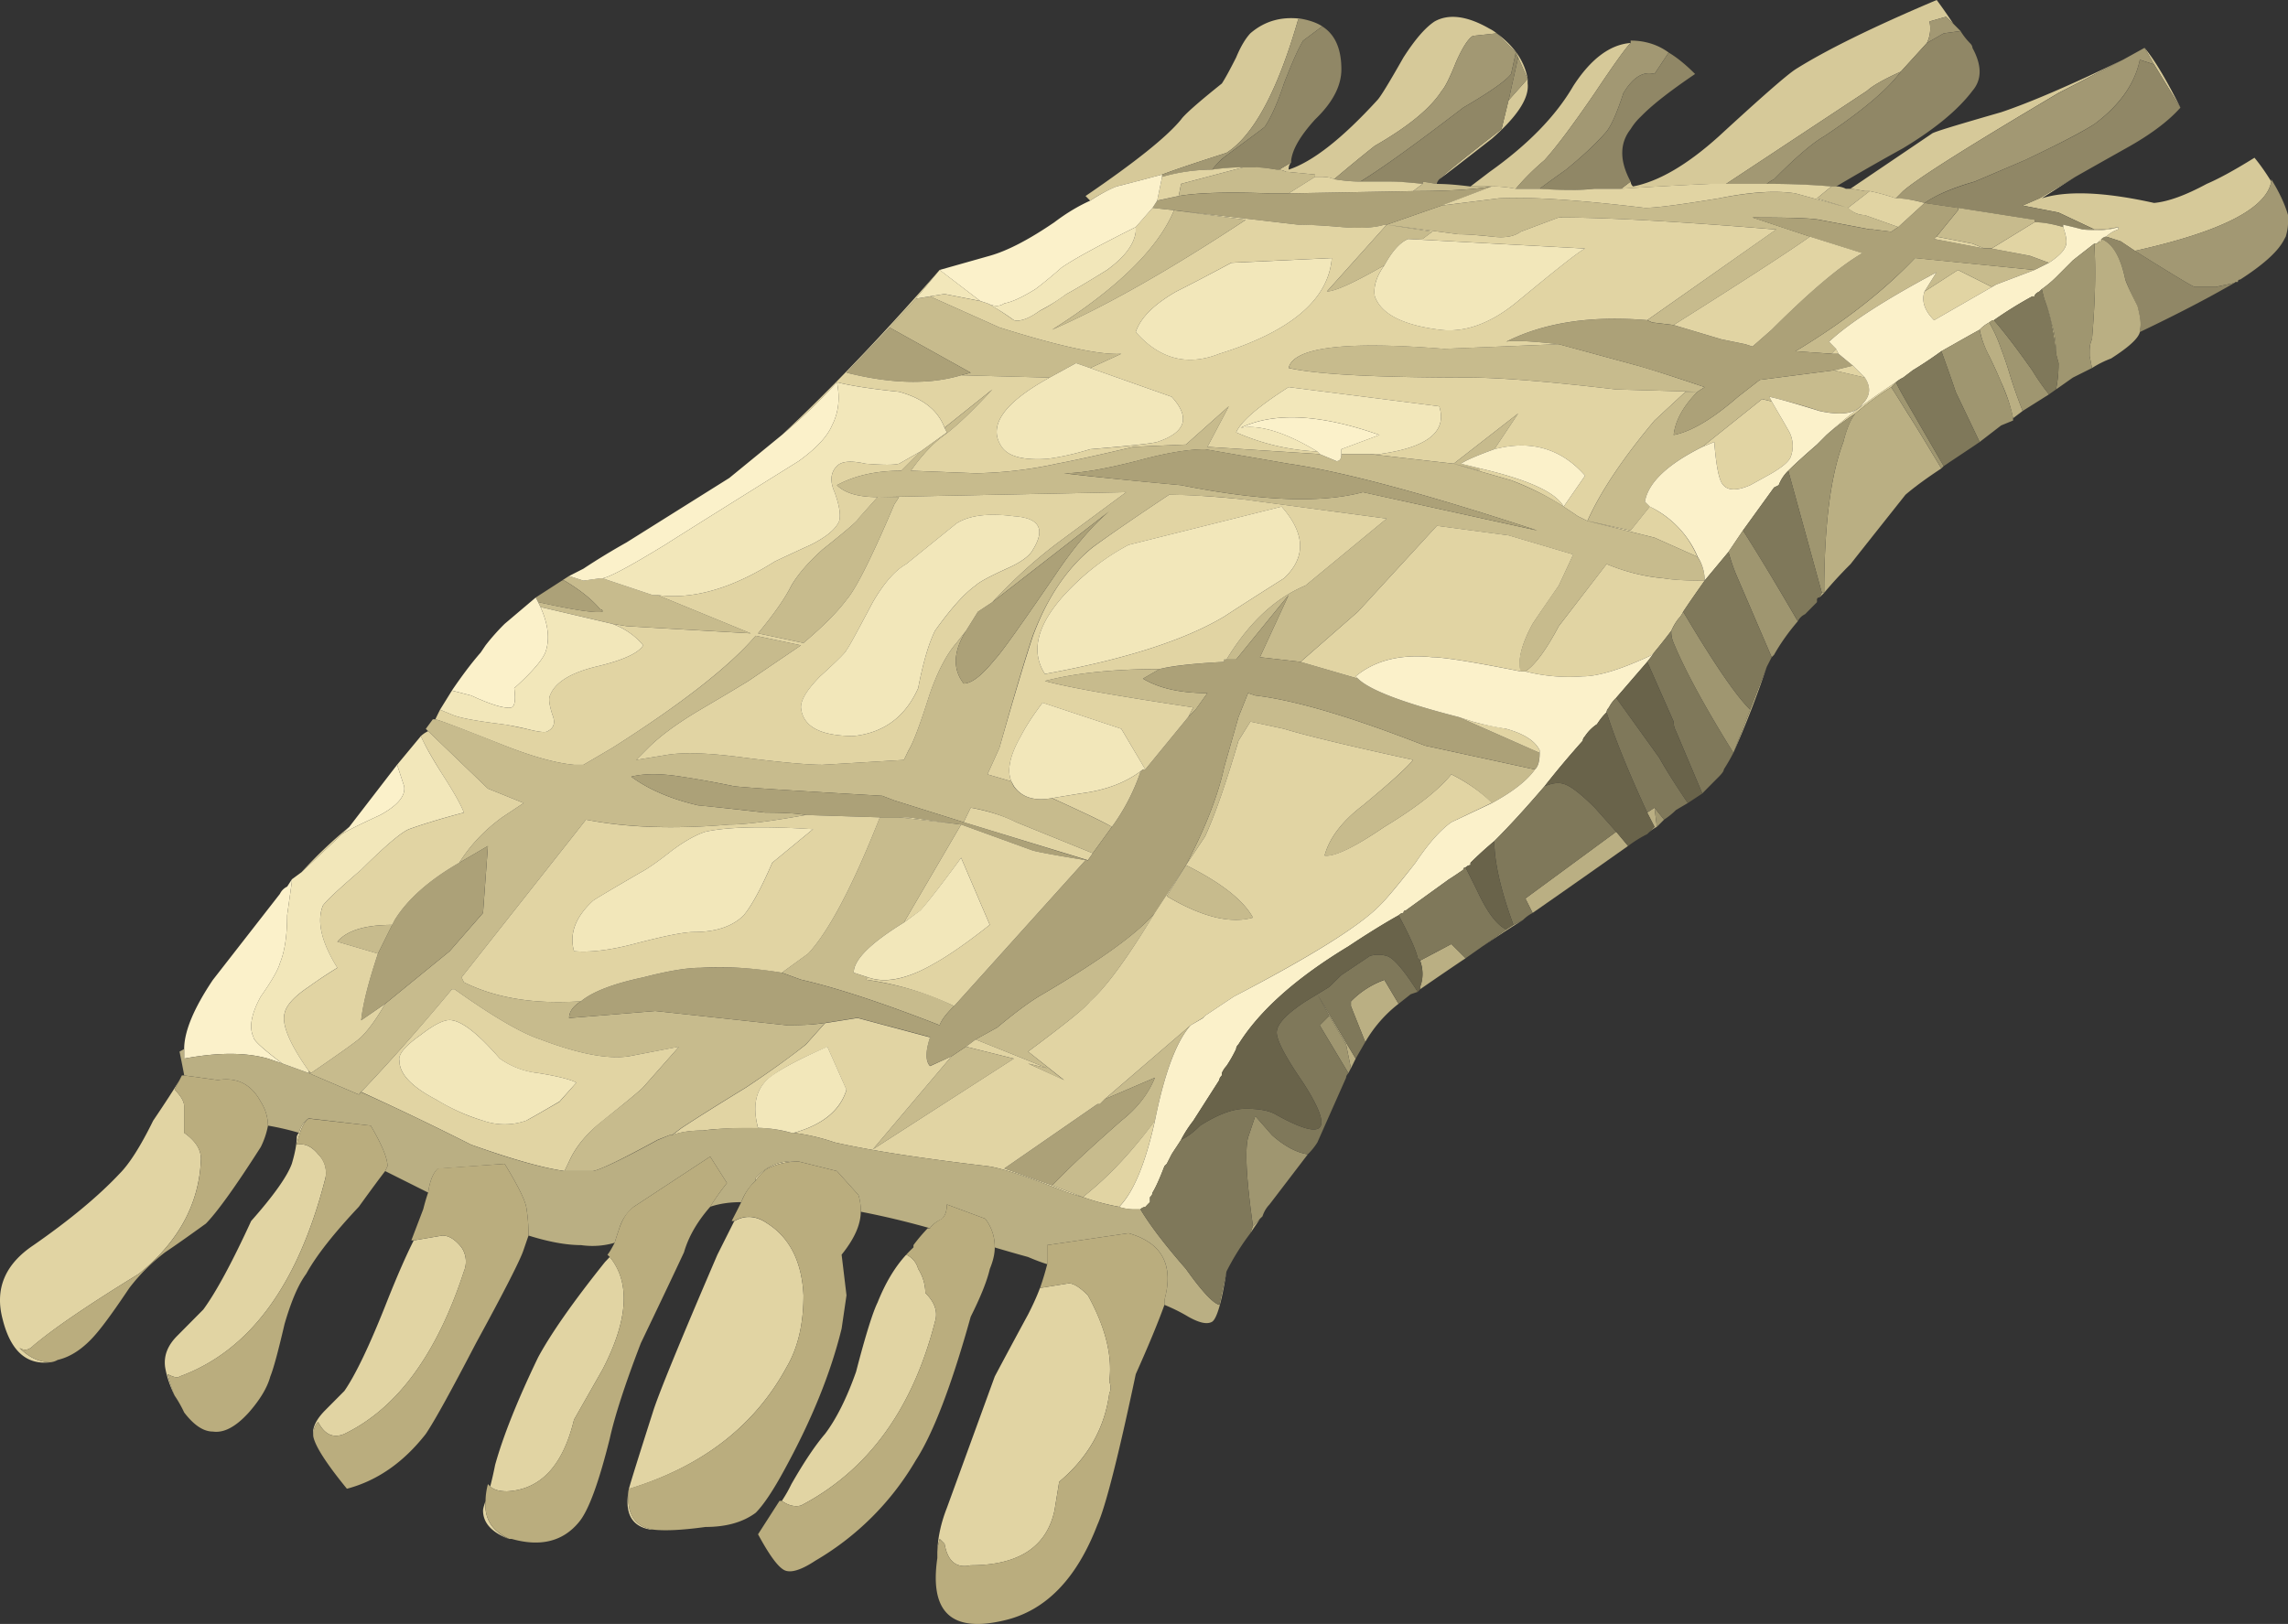 <svg xmlns="http://www.w3.org/2000/svg" viewBox="0 0 47.855 33.976"><rect x="0" y="0" width="47.855" height="33.976" fill="#333333" stroke="none"/><g fill-rule="evenodd"><path d="M47.505 3.799c-.103.566-1.05 1.05-2.851 1.45l-.299-.2-.302-.098a.623.623 0 01.253-.151V4.75a2.128 2.128 0 01-.502.049l-.748-.353-.751-.146.351-.151.748-.449-.699.449c.532-.167 1.319-.132 2.349.097.302-.028.668-.165 1.103-.4.23-.097.567-.278.997-.546.136.165.248.331.351.498zm-23.199-.147l-.551.147-.4.102a3.014 3.014 0 00-.553.298l-.097-.098c1.03-.702 1.699-1.235 1.998-1.601.067-.098.35-.351.853-.753.064-.097.166-.282.299-.546.097-.235.2-.4.297-.504.303-.262.67-.365 1.104-.297h-.102c-.43 1.499-.933 2.432-1.5 2.797-.532.172-.982.318-1.348.455zm7.398.298a2.486 2.486 0 00-.498-.049h-.45c.133-.102.264-.2.396-.302.8-.567 1.387-1.168 1.753-1.798.366-.566.767-.869 1.201-.902-.102.102-.351.448-.751 1.048-.435.635-.781 1.104-1.05 1.403-.235.2-.435.4-.601.6zm0-2.852l-.4-.4-.498.053c-.104.064-.22.25-.352.547-.132.333-.234.533-.298.6-.233.367-.703.753-1.401 1.153a31.66 31.66 0 00-.85.699.556.556 0 00-.249-.049h-.151v-.049l-.553-.054h-.048a.41.41 0 00-.152-.048l.254-.151c-.034.033-.054.082-.054.15.504-.165 1.12-.65 1.852-1.45.068-.068.248-.365.551-.898.235-.366.45-.62.65-.752.297-.167.684-.117 1.147.15a.775.775 0 01.152.098c.366.269.586.587.648.953v.097c.035.304-.213.684-.746 1.153-.601.469-.967.752-1.104.85.137-.133.572-.484 1.304-1.05l.146-.6.4-.45-.2-.449-.048-.102zm2.402 2.7c0 .034.015.07.049.103.532-.102 1.132-.449 1.797-1.05.87-.8 1.402-1.269 1.602-1.401.635-.4 1.616-.884 2.953-1.45.098.131.215.297.348.497l-.153-.146-.346.098a.69.69 0 01-.054.45l-.546.6c-.366.166-.601.302-.704.4l-2.948 1.948h-.298a82.04 82.04 0 00-1.9.103l.2-.152zm5.548.352a4.623 4.623 0 00-.548-.152h-.102c-.132-.023-.229-.043-.303-.048l1.704-1.153c.03-.034.517-.18 1.45-.449.596-.2 1.451-.566 2.549-1.098l-1.353.697c-1.865 1.104-2.949 1.788-3.246 2.051l-.151.152zm5.951-1.899l-.551-.904-.2-.346c.2.234.448.649.751 1.25z" fill="#d6c999"/><path d="M44.654 5.248c1.801-.4 2.748-.883 2.851-1.45V3.75c.166.268.283.517.351.751v.147c0 .103-.018.2-.048.303-.02.034-.034.064-.054.098-.131.233-.435.502-.899.8-.034 0-.049.02-.049.05h-.048l-.03.023c-.117.025-.243.049-.375.079h-.45c-.034 0-.45-.25-1.25-.752zM25.356 3.55c-.336 0-.683.049-1.05.151v-.049c.367-.137.817-.284 1.348-.455.567-.365 1.07-1.298 1.5-2.797h.102c.167.035.298.084.4.151l-.4.299c-.102.165-.235.469-.401.897-.131.401-.268.704-.4.904-.034.034-.302.23-.801.6a1.262 1.262 0 00-.298.299zm6.348-2.451l-.098.448c-.102.138-.433.372-1.001.704-1 .766-1.719 1.284-2.152 1.547-.167 0-.348-.015-.548-.048.235-.2.518-.435.85-.699.698-.4 1.168-.786 1.401-1.153.064-.062.167-.267.298-.6.132-.297.249-.483.352-.547l.498-.054.4.401zm0 2.85c.166-.2.366-.4.601-.6.269-.298.615-.767 1.05-1.402.4-.6.649-.946.751-1.048v-.05c.298 0 .566.083.796.25l-.297.448c-.235-.063-.45.069-.65.4-.131.401-.249.67-.351.801-.2.235-.484.503-.85.802-.234.166-.415.297-.552.4h-.498zm9.302-3.3l-.352.048-.352.202a.69.69 0 00.054-.45l.347-.098.152.146.151.152zm-.752 3.598a2.418 2.418 0 00-.6-.097l.151-.152c.297-.263 1.381-.947 3.251-2.05l1.348-.698.45-.249.2.346-.298-.097c-.102.497-.42.952-.952 1.347-.269.171-.748.42-1.45.753l-1.05.448c-.464.132-.815.284-1.05.45zm-3.301-.4h-.85l2.95-1.948c.102-.098.337-.234.703-.4-.269.366-.801.82-1.602 1.352-.234.133-.585.43-1.049.899a.772.772 0 00-.152.097zm-5.4-1.747l.2-.899.2.449-.4.45z" fill="#a29873"/><path d="M44.654 5.248c.8.503 1.215.753 1.25.753h.453c.132-.03.254-.054.372-.079-.566.328-1.226.669-1.973 1.025v-.049c.029-.097.014-.267-.053-.497a5.729 5.729 0 01-.25-.551c-.098-.469-.268-.753-.498-.85.034-.034.064-.049.098-.049l.302.097.299.2zM26.006 3.502c-.2 0-.42.014-.65.049.064-.098.167-.2.298-.299.499-.37.767-.566.801-.6.133-.2.269-.502.4-.904.166-.428.299-.732.401-.897l.4-.299c.264.166.4.464.4.899 0 .332-.17.669-.502 1.001l-.049.049c-.302.332-.469.615-.499.85v.049l-.254.15h-.048a2.78 2.78 0 00-.449-.048h-.249zm4.097.249c-.03.034-.05.069-.05.097l-.297-.048v.048a6.897 6.897 0 00-.703-.048h-.6c.433-.264 1.152-.782 2.152-1.548.568-.332.899-.566 1.001-.704l.098-.448.049.102-.2.899-.147.6c-.732.566-1.167.917-1.303 1.05zm4.003.049l-.2.15h-.551a6.492 6.492 0 01-1.153 0c.137-.102.318-.233.552-.4.366-.298.65-.565.85-.8.102-.132.22-.4.351-.802.2-.331.415-.463.65-.4l.297-.448c.172.102.352.248.552.448-.498.338-.864.62-1.099.855l-.049.049a1.248 1.248 0 00-.2.249c-.234.297-.234.669 0 1.099zm4.298.102h-.098a16.237 16.237 0 00-1.353-.054.772.772 0 01.152-.097c.464-.469.815-.766 1.049-.899.801-.532 1.334-.986 1.602-1.352l.547-.6.35-.202.353-.048c.063.102.132.186.195.25.034.033.054.067.054.102.2.366.2.664 0 .898-.302.4-.786.8-1.45 1.2-.601.333-1.065.602-1.401.802zm2.548.449l-.698-.103c.235-.165.586-.312 1.05-.448l1.05-.45c.702-.332 1.186-.58 1.45-.752.537-.395.85-.85.952-1.347l.298.097.551.904c-.234.264-.58.531-1.049.8-.532.299-.918.517-1.152.65l-.748.449-.351.151.751.146.748.353h-.249a9.36 9.36 0 00-.401-.098v.049a2.18 2.18 0 00-.6-.103V4.6l-1.602-.25z" fill="#908766"/><path d="M23.256 17.3l-.4.551-1.601-.649a3.454 3.454 0 00-.952-.304l-.147.304-1.45-.455-.253-.097c-1.763-.103-2.8-.166-3.097-.2a20.31 20.31 0 00-1.103-.2c-.43-.069-.782-.069-1.05 0 .366.269.835.469 1.402.6.034 0 .498.049 1.401.151.367 0 .649.015.849.05-.732.131-1.269.2-1.601.2-1.133.098-2.134.063-2.998-.102l-2.602 3.3.049.102c.668.333 1.483.464 2.45.396-.165.103-.25.219-.25.352a343.52 343.52 0 001.803-.147l2.749.298c.366 0 .635-.02.801-.049l-.401.449c-.331.269-.751.566-1.25.899-.6.366-1.049.65-1.353.85l-.2.15h-.048l-.249.098c-.732.4-1.181.62-1.352.654h-.597l.098-.2c.132-.302.366-.585.699-.854.502-.396.786-.63.85-.698l.75-.85-1.05.2c-.433.068-1.048-.048-1.85-.352-.4-.131-1-.482-1.797-1.05h-.053a41.694 41.694 0 01-1.9 2.149l-.048.054-1.05-.449h.049c.635-.435.981-.684 1.05-.752.166-.167.332-.4.502-.698l1.348-1.099.699-.801.102-1.401-.6.351c.234-.371.531-.684.898-.951l.45-.299-.748-.302-1.25-1.202-.049-.048.147-.2h.053c.133.033.615.215 1.45.55.597.236 1.08.367 1.45.402h.197l.6-.352c1.47-.933 2.466-1.714 3.003-2.348l.947.2-1.1.746c-.497.304-.868.518-1.097.655-.435.264-.767.513-1.001.747l-.249.25.6-.098c.367-.069.913-.05 1.65.049.797.102 1.348.151 1.647.151l1.703-.102.098-.202c.102-.165.248-.566.448-1.196.167-.469.353-.82.553-1.049l.2-.255c-.269.435-.283.802-.049 1.104.167 0 .382-.17.65-.502.131-.133.546-.718 1.25-1.748.4-.601.781-1.05 1.146-1.354l-2.446 1.9c.465-.497.948-.932 1.446-1.298l1.353-1.002-5.2.103c-.401 0-.684-.083-.85-.249.366-.2.815-.302 1.347-.302l.4-.402.553-.4-.049-.097 1-.801c-.434.468-.771.786-1 .952-.235.166-.469.415-.704.748l1.353.053a8.52 8.52 0 001.7-.2c.366-.068.897-.186 1.601-.352l1.099-.049.897-.8-.448.849 2.348.151.352.148c.068 0 .102-.05.102-.148h.596l1.753.201 1.201.347c.43.166.796.35 1.099.55.098.07.2.133.297.202l.2.098 1.403.35.898.4a.877.877 0 01.15.45v.05c-.365 0-.648-.015-.848-.05a4.023 4.023 0 01-1.201-.298L32.602 13.1c-.263.499-.497.816-.698.947H31.8c-.062-.228.02-.566.255-.996.132-.2.313-.469.547-.8l.302-.65-1.353-.4-1.498-.2-1.65 1.796-1.201 1.05-.85-.097.6-1.299-1.098 1.348h-.201c.465-.767 1.016-1.284 1.651-1.548l1.699-1.401-2.998-.401a16.33 16.33 0 00-1.553-.098c-.698.464-1.23.83-1.602 1.099-.532.435-.947 1.05-1.25 1.851-.166.498-.4 1.284-.697 2.348l-.25.552.498.146.05.103c.17.235.434.317.8.249.67.302 1.084.503 1.254.6zM12.803 13.05l-1.5-.351-.048-.103c.766.171 1.216.235 1.348.2 0-.034-.015-.049-.05-.049-.165-.2-.414-.4-.747-.6h-.053l.15-.097.3.097.35-.048h.05l1.05.351h.102l1.948.8c-1.167-.068-2.03-.116-2.598-.151l-.302-.049zm6 4.049l1.3.151-1.197 2.05c-.703.435-1.05.781-1.05 1.05l.298.098-.049.048c.699.103 1.319.284 1.851.553-.171.166-.268.297-.302.4-1.201-.469-2.169-.787-2.901-.953l-.4-.146.55-.4c.436-.469.935-1.416 1.5-2.851h.4zM31.207 3.9c-.366.064-.918.098-1.65.098l.2-.152V3.8l.298.048c.2 0 .435.02.702.054h.45zm7.447.449l-.65-.2.303-.249h.098c.067 0 .136.015.2.049h.102c.069.005.167.025.298.049h.102l-.453.35zm2.85.85l-.248-.103-.752-.146.45-.552v-.05l1.6.25v.05l-.898.55h-.151zm-3.1 2.1l-.097.102-.752-.053c1.001-.602 1.836-1.25 2.5-1.95l2.5.25-.801.303-.098.049-.702-.352-.7.45.25-.402c-1.064.568-1.817 1.05-2.247 1.452l.148.15zm-1.347 1.099l-.201-.05-1.25 1c-.732.367-1.132.748-1.201 1.148l.102.103-.4.499-.903-.2c.268-.602.732-1.3 1.402-2.1l.649-.602h.249l-1.7-.048c-1.4-.165-2.43-.25-3.1-.25-1.933 0-3.183-.067-3.75-.2.103-.434 1.187-.566 3.252-.4l2.398-.097 1.65.449c.235.064.703.215 1.4.449l-.15.097c-.298.304-.464.602-.498.904.366-.069.815-.336 1.348-.8l.453-.352 1.549-.2.649.15c.132.2.117.382-.049.553-.136.2-.435.249-.899.146a13.837 13.837 0 00-1.05-.297l.05.098zm-5.801 1c-.366.132-.601.235-.699.303l.397.098v.049l-.548-.147 1.348-1.05-.498.747zm-2.251-4.697l1.152-.401 1.197-.151c.668-.034 1.685.035 3.05.2.236 0 .753-.068 1.55-.2.668-.131 1.2-.166 1.6-.103l1.105.303a.482.482 0 00.346.151l.698.25-.146.098-.401-.05h-.049l-1.05-.2c-.17-.034-.633-.048-1.401-.048l1.201.4c-.366.264-1.318.884-2.851 1.85l-.449-.054-.103-.048 2.7-1.9h-.048c-2.002-.165-3.501-.248-4.502-.248l-.797.298c-.136.102-.336.136-.6.102a7.505 7.505 0 00-.703-.049l-1.5-.2zm-.049.849c-.635.366-1.035.548-1.201.548l1.25-1.397.952.147-.2.15h-.303c-.165.07-.332.25-.498.552zm-1.45-1.85l-.552.346h-.4c-.864-.033-1.5-.015-1.9.054l.05-.254 1.303-.346h.249c.098 0 .249.014.449.049h.049a.44.44 0 01.15.049h.05l.552.053v.049zM21.953 7.9l-1.85-.049.2-.054-1.7-.947.552-.6.298-.049 1.45.649c1.27.401 2.12.581 2.55.552l-.65.298-.298-.103-.552.303zm1.802 1.749c-.669.17-1.167.253-1.499.253.532.064 1.348.147 2.447.249 1.67.333 2.933.381 3.803.146l3.648.802c-2.335-.767-4.063-1.232-5.202-1.397L25.206 9.4c-.366 0-.85.083-1.45.25zm2.3-5.05c-1.567 1.036-2.915 1.802-4.049 2.3 1.363-.864 2.218-1.7 2.55-2.5l1.499.2zm5.151 12.202a3.258 3.258 0 00-.85-.6c-.268.331-.737.698-1.401 1.099-.635.433-1.05.635-1.25.6.098-.366.366-.718.801-1.05.567-.469.918-.782 1.05-.952-1.367-.298-2.271-.517-2.701-.65l-.702-.15-.25.4c-.263.903-.498 1.567-.698 2.002l-.4.6c.4-.766.669-1.45.8-2.05l.299-1.05.2-.499.151.05c.835.098 2.016.449 3.55 1.049l2.3.499c-.166.233-.469.468-.899.702zm-7.051 6.651c-.469.63-.952 1.148-1.45 1.548l-.049.048-.65-.248.299-.299c.234-.234.615-.585 1.148-1.054.336-.264.566-.566.702-.899l-1.05.45 1.798-1.548c-.298.332-.548 1.001-.748 2.002zm-3.75-1.705l.45-.248c.4-.333.718-.567.951-.698 1.197-.704 1.983-1.27 2.349-1.7-.566.932-1.015 1.547-1.352 1.851-.098.131-.533.478-1.3 1.049l.753.601-.752-.351.4.097-1.499-.6zm3.999-2.997l.401-.65c.733.366 1.201.732 1.401 1.099-.468.132-1.07-.014-1.802-.45zm.45-3.75l.102-.2c-1.567-.235-2.602-.415-3.101-.553.63-.165 1.431-.248 2.398-.248l-.347.2c.333.2.782.302 1.348.302l-.249.348-.151.15zm-4.649 6.899l1.001.25-2.95 1.898 1.647-1.947.302-.202zm-1.401-11.5l-.098.152c-.468 1.099-.801 1.768-1.001 1.998-.2.268-.502.566-.899.903l-.951-.201c.331-.4.566-.736.698-1 .137-.235.35-.484.65-.752.502-.4.75-.615.75-.65l.402-.45h.449zM7.905 19.952l-.849-.249c.2-.235.58-.352 1.147-.352l-.298.601z" fill="#c7bb8d"/><path d="M11.255 12.597l-.049-.097.546-.352h.054c.333.2.582.4.748.6.034 0 .049.02.049.05-.132.034-.582-.03-1.348-.2zm28.999-8.35l.698.103v.048l-.45.553-.048.049 1.05.2h.151l.796.151.4.146-.297.151-2.5-.248c-.669.698-1.499 1.347-2.5 1.948l.752.054h.146l.303.249-.4.097-1.549.2-.454.353c-.532.464-.98.731-1.347.8.034-.303.2-.6.497-.904l.152-.097a32.448 32.448 0 00-1.402-.449l-1.65-.449c-.596-.069-.966-.084-1.098-.054.801-.4 1.782-.547 2.948-.45l.104.05.449.053 1.001.299.498.102.151.049.401-.353c.795-.8 1.43-1.332 1.894-1.6l-1.099-.347-1.201-.4c.772 0 1.236.014 1.401.049l1.055.2h.049l.401.048.146-.097.552-.504zm-16.05-.049l.45-.097c.4-.069 1.035-.083 1.898-.054h.4l2.604-.049c.731 0 1.284-.033 1.65-.097l-1.05.4-1.152.401h-.049c-.2.063-.503.083-.899.049a10.96 10.96 0 00-.902-.049l-2.598-.304-.45-.048.098-.152zm-3.999 9l.249-.4.302-.2 2.446-1.9c-.365.303-.746.752-1.146 1.353-.704 1.03-1.119 1.615-1.25 1.747-.269.333-.484.503-.65.503-.234-.303-.22-.669.049-1.104zm-.103-5.347c-.663.2-1.465.181-2.397-.054l.899-.947 1.698.947-.2.054zm3.653 1.797c.6-.166 1.084-.25 1.45-.25l1.747.304c1.134.165 2.867.63 5.202 1.396l-3.648-.8c-.87.234-2.134.185-3.804-.147a103.65 103.65 0 01-2.446-.249c.331 0 .83-.084 1.499-.254zM30.502 15l1.7.751c0 .166-.03.284-.097.347l-2.3-.498c-1.534-.6-2.715-.952-3.55-1.049l-.151-.05-.2.499-.299 1.05c-.131.6-.4 1.283-.8 2.05l-.65 1.001c-.366.435-1.153.996-2.349 1.7-.234.131-.551.365-.951.697l-.45.25-.2.15-.302.202-.45.2c-.098-.103-.098-.299 0-.602l-1.5-.4h-.048l-.649.103a5.087 5.087 0 01-.801.049l-2.749-.298c-.766.064-1.367.113-1.802.146 0-.132.084-.248.25-.35.234-.197.669-.367 1.299-.5.502-.13.902-.2 1.2-.2a7.52 7.52 0 011.7.103l.4.146c.732.166 1.7.484 2.9.953.035-.103.132-.234.303-.4l2.749-3.053c-.6-.097-.966-.165-1.099-.2l-1.503-.546-1.1-.151h-.6l-1.548-.049c-.2-.035-.482-.05-.849-.05a60.665 60.665 0 00-1.401-.151c-.567-.132-1.036-.332-1.402-.6.268-.069.62-.069 1.05 0 .235.033.6.097 1.103.2.298.033 1.334.097 3.097.2l.253.097 1.45.455 2.598.8.102-.151.4-.551a4.21 4.21 0 00.597-1.148l.053-.054h.049L24.854 15l.151-.152.249-.347c-.566 0-1.015-.103-1.348-.303l.347-.2c.268-.063.718-.117 1.352-.15v-.05h.25l1.098-1.347-.6 1.299.85.097 1.2.351c.235.235.933.504 2.1.802zm-8.496 9.8l-1-.353 1.948-1.347h.048l.103-.103 1.05-.449c-.131.333-.366.635-.703.9-.532.468-.913.82-1.147 1.053l-.299.299zM8.056 21l-.502.346c.033-.332.151-.796.351-1.396l.297-.601.054-.103c.264-.428.714-.83 1.349-1.196l.6-.351-.103 1.401-.698.801-1.348 1.099z" fill="#aca178"/><path d="M19.605 32.475c.009-.308.077-.615.2-.928l1.001-2.748c.034-.064.263-.498.698-1.3.102-.2.186-.385.248-.552l.602-.097c.102 0 .234.084.4.25.366.664.517 1.264.448 1.801.035.098.035.181 0 .249-.097.732-.448 1.347-1.048 1.851l-.098.6c-.166.766-.752 1.148-1.753 1.148-.298.068-.484-.083-.547-.45l-.102-.102a1.145 1.145 0 00-.049.278zm-.65-6.225a.454.454 0 01.249.297.956.956 0 01.151.504c.201.2.264.4.201.6-.468 1.831-1.402 3.115-2.803 3.847-.132.034-.264 0-.4-.097a2.93 2.93 0 00.2-.351c.268-.469.503-.817.703-1.05.229-.303.449-.733.649-1.299.2-.771.351-1.25.45-1.45.165-.415.366-.747.6-1.001zm-3.599-.699c.23-.136.464-.116.699.049.464.298.718.801.751 1.5 0 .6-.116 1.097-.351 1.498-.669 1.235-1.767 2.085-3.301 2.554-.063.498.102.781.499.849h-.05c-.4-.068-.547-.351-.45-.849.036-.137.202-.669.5-1.601.102-.338.55-1.436 1.352-3.301l.351-.699zm-5.102 5.547c.034-.132.069-.283.102-.45.167-.6.464-1.347.899-2.25.269-.498.733-1.162 1.401-1.997.034-.034.064-.069.098-.103.435.533.386 1.32-.151 2.354l-.597 1.05c-.233.967-.702 1.464-1.401 1.499-.165 0-.282-.035-.351-.102zm-1.601-5.146l.6-.102c.137 0 .268.082.4.248a.532.532 0 01.05.503c-.567 1.734-1.397 2.866-2.5 3.399-.23.097-.415.015-.548-.249-.067.063-.102.165-.102.297-.03-.166.053-.346.253-.547l.397-.4c.233-.336.536-.966.902-1.899.201-.503.381-.918.548-1.25zm1.503 5.449c-.033.366.132.635.498.801-.366-.137-.551-.337-.551-.601 0-.034.02-.103.053-.2zm-3.701-8.002c-.102.077-.185.258-.249.55.167-.033.313.034.449.2a.536.536 0 01.151.5c-.571 2.236-1.586 3.617-3.051 4.15-.034.033-.117.02-.249-.05.029.132.083.283.147.45-.098-.2-.167-.4-.2-.6-.03-.236.053-.45.253-.65l.547-.552c.268-.366.6-.981 1-1.851.47-.531.753-.932.85-1.196.07-.234.103-.42.103-.552 0-.033.015-.063.049-.102a.483.483 0 01.2-.297zm-2.7-.802l-.102.2c.136.138.2.254.2.351v.553c.235.166.35.346.35.546-.033.933-.468 1.734-1.298 2.403-1.035.635-1.767 1.132-2.202 1.498-.098.103-.2.118-.298.05.2.2.415.303.65.303-.499.062-.835-.235-1.001-.904-.166-.63.049-1.147.649-1.547.767-.533 1.367-1.035 1.802-1.499.2-.201.435-.568.698-1.104.268-.396.45-.679.552-.85zm3.399-5.146l-.85.8a9.37 9.37 0 011.001-.951l-.151.151zm1.049 1.899c-.567 0-.947.117-1.147.352l.849.249c-.2.6-.317 1.064-.351 1.396l.502-.346c-.17.297-.336.531-.502.697-.069.07-.415.318-1.05.753l-.049-.049c-.4-.566-.566-.972-.502-1.201.033-.166.2-.351.502-.552.133-.098.333-.234.601-.4-.332-.533-.435-.967-.303-1.3.068-.102.337-.35.8-.752.503-.497.836-.781 1.002-.848.269-.098.649-.215 1.148-.348-.064-.17-.215-.434-.45-.8-.23-.366-.38-.635-.45-.801a.593.593 0 01.152-.103l1.25 1.202.748.302-.45.299c-.367.267-.664.58-.898.951-.635.366-1.085.768-1.349 1.196l-.053.103zm.903-4.302a9.55 9.55 0 01.098-.2l.249.103c.137.064.483.131 1.05.2.035 0 .2.034.503.098.264.068.415.083.449.048.133-.064.166-.18.098-.346-.064-.2-.083-.333-.05-.4.103-.269.42-.469.953-.601.567-.131.899-.284.997-.449a1.487 1.487 0 00-.65-.45l.302.049c.568.035 1.431.084 2.598.151l-1.948-.8c.733.097 1.548-.133 2.451-.704.132-.062.382-.18.747-.346.332-.166.532-.333.6-.503.035-.132 0-.332-.097-.6-.102-.23-.083-.416.049-.547.098-.103.298-.117.6-.049.366.029.601.029.699 0l.449-.255-.4.401c-.533 0-.982.103-1.348.303.166.166.449.249.85.249l5.2-.103-1.352 1.001c-.5.367-.982.802-1.447 1.3l-.302.2-.249.4-.2.254c-.2.229-.386.58-.552 1.049-.2.63-.347 1.031-.45 1.196l-.097.202-1.703.102c-.3 0-.85-.049-1.647-.151-.737-.099-1.283-.118-1.65-.049l-.6.098.249-.25c.234-.234.566-.483 1.001-.747.229-.137.6-.351 1.098-.655l1.099-.746-.947-.2c-.537.629-1.533 1.415-3.003 2.348l-.6.352h-.197c-.37-.035-.853-.166-1.45-.401-.835-.331-1.317-.518-1.45-.551zm8.399-7.05c-.366.4-.752.767-1.152 1.103 1.035-.966 2.133-2.119 3.3-3.453l-.498.602-.551.6-.899.947c.933.235 1.734.254 2.398.054l1.85.049c-.967.532-1.3 1.016-1 1.45.136.201.453.284.95.25.27-.035.568-.099.9-.201.8-.063 1.27-.117 1.4-.152.602-.2.7-.512.303-.946L22.803 7.7l.65-.298c-.43.029-1.28-.151-2.55-.552l-1.45-.649.303-.049.747.147.15.048c.143.074.323.19.553.352.132.035.313-.034.547-.2.137-.064.317-.18.552-.347.131-.068.415-.235.849-.503.366-.268.567-.532.601-.8V4.75l.351-.401.45.049 2.598.303c.2 0 .502.014.902.049.396.034.699.014.899-.049h.049l1.498.2c.138 0 .367.014.704.049.264.034.464 0 .6-.102l.796-.298c1.002 0 2.5.083 4.503.249h.049l-2.702 1.899c-1.166-.098-2.147.048-2.948.45.132-.03.502-.015 1.098.053l-2.397.098c-2.065-.166-3.149-.035-3.253.4.568.132 1.818.2 3.75.2.67 0 1.7.084 3.102.249l1.698.048h-.248l-.649.602c-.67.8-1.134 1.498-1.403 2.1l.904.2.4-.5c.465.236.796.582.996 1.05l-.897-.4-1.403-.35-.2-.098c-.097-.069-.2-.132-.297-.201a5.763 5.763 0 00-1.099-.551l-1.201-.347-1.753-.201h.2c1.002-.136 1.422-.469 1.25-1l-3.15-.401c-.628.401-1 .719-1.097.947a4.723 4.723 0 001.699.4l.048.054-2.348-.151.448-.849-.897.8-1.099.049c-.704.166-1.235.284-1.601.352a8.52 8.52 0 01-1.7.2l-1.353-.053c.235-.333.47-.582.704-.748.234-.171.566-.484 1-.952l-1 .8c-.137-.365-.45-.614-.952-.752-.602-.062-1.03-.131-1.299-.2zm25.351-2.5l-.4-.147-.801-.151.899-.551c.166 0 .366.033.6.102.068.2.083.331.048.4-.033.098-.146.215-.346.346zM41.504 5.2l-1.05-.2.049-.049.752.146.249.103zm-1.25.899l.699-.45.702.352.098-.049-1.3.747c-.2-.2-.268-.4-.2-.6zM38.755 7.65l.249.249-.649-.151.4-.098zm-.302-.249h-.147l.098-.102.048.102zM35.605 9.35l1.25-1 .201.049c.098.17.214.366.347.6a.64.64 0 01.053.552c-.033.098-.166.214-.4.351-.235.132-.386.215-.45.249-.302.131-.502.117-.6-.054-.068-.131-.117-.415-.151-.85l-.25.103zm3.951-1.25a6.071 6.071 0 00-.752.552c-.2.132-.4.278-.601.449.4-.366.885-.732 1.45-1.104l-.097.103zM43.955 5v.049c-.029 0-.064.02-.102.048.038-.033.068-.068.102-.097zm-.4-.2h.249c.2 0 .366-.015.502-.049-.2.068-.453.083-.751.049zM38.306 3.9l-.303.249.65.2.453-.351c.167.033.347.083.548.15.165 0 .366.036.6.098l-.551.504-.7-.25a.502.502 0 01-.35-.151l-1.1-.303c-.4-.063-.932-.033-1.6.103-.802.132-1.314.2-1.55.2-1.365-.165-2.382-.234-3.05-.2L30.15 4.3l1.05-.4c.167 0 .333.015.503.049h.499c.468.034.848.034 1.152 0h.546a83.623 83.623 0 011.9-.103h1.152c.503 0 .952.02 1.353.054zm-.45 1.05l1.099.346c-.469.269-1.099.802-1.899 1.602l-.401.352-.151-.049-.498-.102-1.001-.299c1.533-.966 2.485-1.586 2.851-1.85zm-8.3-.952l-2.603.048.552-.346h.151c.098 0 .182.015.249.049.2.034.381.049.548.049h.6c.2 0 .435.02.703.048l-.2.152zm-11.402 16.45c.366.137.835.034 1.402-.298.298-.166.683-.435 1.147-.801l-.6-1.402c-.367.504-.65.87-.85 1.104l-.347.249 1.197-2.05-1.3-.151h.2l1.1.151 1.503.546c.133.035.499.103 1.099.2l-2.749 3.053a6.183 6.183 0 00-1.851-.553l.049-.048zm13.101-11.05l.498-.747-1.348 1.05.548.146V9.8c1 .233 1.586.497 1.752.8l.449-.649c-.498-.566-1.133-.752-1.899-.552zm-1.802-4.4h.303l.2-.15-.952-.147-1.25 1.396c.166 0 .566-.18 1.201-.547-.166.23-.234.45-.2.65.131.366.581.6 1.348.697.537.07 1.083-.13 1.65-.6.8-.663 1.27-1.035 1.4-1.098l-3.7-.2zm-4.097-1.45c.23-.034.45-.048.65-.048l-1.303.346-.05.254-.45.097.103-.497a3.875 3.875 0 011.05-.151zm-1.601 3.398c.498.568 1.084.719 1.748.455 1.503-.469 2.285-1.137 2.353-2.002l-2.1.097c-.502.269-.883.469-1.151.601-.469.27-.752.552-.85.85zM24.854 15l-.899 1.098-.502-.85-1.647-.546c-.2.264-.351.498-.453.698-.23.401-.298.717-.2.947l-.5-.146.25-.552c.303-1.064.537-1.85.703-2.348.298-.801.713-1.416 1.25-1.851.367-.269.899-.635 1.597-1.099.366 0 .885.03 1.553.097l2.998.402-1.699 1.401c-.635.264-1.186.781-1.651 1.547h-.049v.05c-.634.033-1.084.082-1.352.15-.967 0-1.768.084-2.398.25.499.137 1.534.317 3.101.552l-.102.2zm-1.598 2.3c-.17-.103-.585-.299-1.25-.602l.597-.097c.537-.069.966-.234 1.303-.503l-.053.054a4.283 4.283 0 01-.597 1.148zm1.148 1.45c.732.435 1.334.581 1.802.448-.2-.366-.668-.732-1.401-1.098l-.401.65zm-3.999 2.997l1.499.601-.4-.097.752.346-.752-.596c.766-.571 1.201-.918 1.299-1.054.337-.299.786-.914 1.352-1.851l.65-.996.4-.6c.2-.435.435-1.104.699-2.003l.249-.4.702.151c.43.133 1.334.352 2.701.65-.132.165-.483.483-1.05.952-.435.332-.703.683-.801 1.05.2.03.615-.167 1.25-.6.664-.402 1.133-.768 1.401-1.099.333.166.615.366.85.595l-.85.406c-.233.165-.483.449-.751.849-.366.464-.616.767-.752.899-.43.435-1.45 1.065-3.047 1.9l-.601.4-.049.048-.253.152-1.798 1.547-.102.103h-.05l-1.947 1.347 1 .353.65.248a3.29 3.29 0 01-.453-.146c-.768-.302-1.28-.469-1.55-.504-1.4-.165-2.464-.33-3.197-.497a4.38 4.38 0 00-.85-.2c.597-.166.968-.464 1.099-.899l-.4-.899c-.532.23-.919.43-1.152.602-.333.228-.43.595-.298 1.098h-.099c-.468 0-.82.014-1.053.05-.264 0-.48.033-.65.102l.2-.152c.303-.2.752-.483 1.352-.85.499-.332.919-.635 1.25-.898l.401-.449.649-.103h.049l1.499.4c-.098.298-.098.5 0 .602l.45-.205-1.647 1.947 2.95-1.899-1.001-.25.2-.15zm7.999-7.549l-1.201-.35 1.2-1.05L30.054 11l1.5.2 1.352.4-.302.65c-.23.331-.415.6-.547.8-.235.43-.317.767-.25.996-1-.2-1.621-.297-1.85-.297-.668-.069-1.201.068-1.601.4l.049.048zm7.25-2.05c-.165.234-.317.45-.449.65a.562.562 0 01-.102.15 1.137 1.137 0 00-.147.25 13.54 13.54 0 01-.4.503c-.635.297-1.118.449-1.451.449a3.71 3.71 0 01-1.201-.103c.201-.131.435-.449.699-.947l1-1.299c.4.166.8.264 1.202.299.2.033.483.048.849.048zm-12.05-.747a5.005 5.005 0 00-1.348 1.05c-.566.63-.703 1.181-.401 1.65 1.665-.303 2.915-.703 3.75-1.201.201-.132.616-.4 1.25-.8.464-.435.45-.934-.049-1.5l-3.202.801zM26.055 4.6l-1.499-.202c-.332.802-1.187 1.637-2.55 2.5 1.134-.497 2.481-1.263 4.049-2.298zm6.147 11.151l-1.7-.751.304.097c.098.034.332.083.698.151.366.103.601.25.699.45v.053zm-8.798 9.497a4.758 4.758 0 01-.748-.2l.049-.048c.498-.4.981-.918 1.45-1.553-.2.903-.449 1.504-.751 1.802zm-3.248-8.046l.147-.304c.37.07.683.167.952.304l1.601.649-.102.146-2.598-.795zm-1.752-.102c-.566 1.435-1.065 2.382-1.5 2.851l-.551.4c-.63-.103-1.197-.136-1.7-.103-.298 0-.698.07-1.2.2-.63.133-1.065.303-1.3.5-.967.067-1.782-.065-2.45-.397l-.05-.102 2.603-3.3c.864.17 1.865.2 2.998.102.332 0 .869-.069 1.601-.2l1.549.049zm3.202-5.602c.264-.43.133-.663-.4-.697-.532-.069-.937-.02-1.201.151l-1.05.849c-.234.133-.469.401-.699.796-.336.635-.517.972-.551 1.002 0 .033-.185.22-.551.55-.264.27-.401.485-.401.65.035.4.4.6 1.103.6.63-.067 1.079-.4 1.348-1 .102-.532.22-.933.352-1.202.332-.463.615-.781.849-.946.069-.069.284-.186.65-.352.297-.132.483-.268.551-.4zM18.804 10.4h-.449l-.401.45c0 .034-.249.249-.752.649-.298.268-.512.517-.65.752-.13.264-.366.6-.697 1l.951.201c.397-.337.699-.635.899-.904.2-.23.533-.898 1.001-1.997l.098-.151zM11.806 24.5c-.468-.068-1.117-.254-1.952-.551a62.501 62.501 0 00-2.3-1.104c.6-.63 1.235-1.348 1.899-2.149h.053c.797.568 1.398.919 1.798 1.05.801.304 1.416.42 1.85.353l1.05-.202-.751.85c-.064.07-.348.303-.85.704-.333.264-.567.546-.7.849l-.097.2zm-2.7-1.504c.333.2.664.353.997.45.302.103.6.103.903 0 .063-.03.298-.166.698-.396l.352-.4c-.132-.069-.401-.136-.801-.2a1.656 1.656 0 01-.801-.302c-.434-.5-.766-.768-1.001-.802-.132-.028-.347.069-.65.303-.332.235-.483.415-.448.552 0 .264.249.532.751.795zm4.298-4.746c-.63.366-.968.568-1.001.596-.367.338-.5.689-.397 1.055.333.029.748-.02 1.25-.151.63-.166 1.05-.25 1.25-.25.465 0 .817-.116 1.05-.351.167-.2.367-.566.597-1.099l.853-.702c-1.035-.064-1.786-.05-2.25.053-.2.064-.435.195-.703.395-.298.235-.518.387-.65.454zm2.402 6.451v-.054c.229-.263.532-.38.898-.347-.234 0-.449.049-.649.146a.82.82 0 00-.249.255z" fill="#e1d4a3"/><path d="M6.104 18.398v.054l-.098.698c0 .435-.054.766-.151 1.001-.035.131-.166.366-.401.699-.2.366-.249.648-.152.848 0 .07.2.25.602.553l-.299-.103c-.469-.132-1.049-.132-1.753 0v-.2c0-.366.2-.85.6-1.446l1.403-1.801a.317.317 0 01.151-.151l.098-.152zm2.202-2.397l.147.449c.033.2-.133.4-.5.601-.433.2-.697.331-.8.4l.152-.151L8.306 16zm2.949-3.404l.049.103c.166.366.2.683.102.952-.069.166-.284.415-.65.746.03.235.015.367-.054.402-.13.033-.415-.049-.848-.249l-.402-.104c.202-.297.402-.566.602-.795l.102-.151a4.62 4.62 0 01.4-.45l.65-.551.049.097zm1.348-.497h-.05l-.35.048-.3-.097.3-.153c.302-.2.6-.38.902-.55L15.254 10l1.099-.899c.4-.336.786-.703 1.152-1.104.069.338.034.635-.103.904-.097.23-.332.484-.698.747-1.23.767-2.168 1.353-2.798 1.753-.704.43-1.132.664-1.304.699zm7.9-5.802l-.85-.65 1.05-.297c.366-.103.816-.336 1.353-.703.263-.2.518-.347.747-.45.2-.13.386-.233.552-.297l.4-.103.551-.146v.049l-.102.497-.098.152-.351.401c-.801.4-1.319.684-1.552.849-.23.201-.415.352-.548.45-.269.166-.483.268-.649.297-.097.069-.215.069-.352 0l-.151-.049zM43.555 4.8c.298.033.551.018.751-.049V4.8a.623.623 0 00-.253.151c-.03 0-.064.015-.098.049l-.102.097h-.05c-.13.103-.283.22-.448.351l-.352.353c-.098.097-.2.18-.298.249l-.049.048c-.068.034-.102.068-.102.103h-.049a8.317 8.317 0 00-.801.498c-.034 0-.064.02-.098.048a.728.728 0 00-.2.151c-.302.167-.566.318-.801.45a8.69 8.69 0 01-.6.4l-.2.152a.775.775 0 00-.151.097c-.566.372-1.05.738-1.451 1.104l-.2.2c-.23.2-.434.381-.6.547a.83.83 0 00-.2.303l-.098.049-.65.899-.302.448-.5.601V12.1a.914.914 0 00-.145-.45 2.053 2.053 0 00-1.002-1.05l-.102-.103c.069-.4.469-.781 1.201-1.147l.25-.103c.034.435.083.719.151.85.098.172.298.185.6.054.064-.034.215-.117.45-.249.234-.137.367-.253.4-.351a.64.64 0 00-.053-.552c-.133-.234-.25-.43-.347-.6l-.05-.098c.167.034.514.131 1.05.298.464.102.768.053.899-.147.166-.171.181-.352.049-.552l-.249-.249-.302-.249-.05-.102-.147-.151c.43-.402 1.183-.884 2.247-1.452l-.25.402c-.068.2 0 .4.2.6l1.3-.747.8-.303.303-.152c.2-.131.313-.248.347-.346.035-.069.02-.2-.05-.4v-.049c.133.029.27.063.402.098zm-12.602 5l-.397-.098c.098-.069.333-.171.699-.304.766-.2 1.401-.013 1.899.553l-.449.649c-.166-.303-.752-.567-1.752-.8zm-3.4-.353c-.663-.4-1.2-.566-1.6-.497.702-.333 1.67-.284 2.9.151l-.797.297v.103c0 .099-.033.147-.102.147l-.351-.147-.05-.054zm4.35 4.6a3.71 3.71 0 001.202.103c.333 0 .816-.151 1.451-.449l.049-.049-.152.195-.65.753a.734.734 0 00-.15.2c-.03.033-.05.067-.05.102a1.343 1.343 0 00-.2.249.877.877 0 00-.25.249c-.033.035-.048.068-.048.097-.302.338-.566.655-.8.953-.401.468-.752.85-1.05 1.147a7.71 7.71 0 00-.499.454v.049c-.033 0-.067.015-.102.048-.034 0-.049.02-.049.05-.102.068-.2.137-.302.2l-.9.65c-.033 0-.048.02-.048.053-.034 0-.067.015-.102.049-.298.166-.65.386-1.05.65-1.098.663-1.865 1.352-2.3 2.05-.034.035-.048.063-.048.097a2.762 2.762 0 01-.201.353.597.597 0 00-.098.151v.049c-.033.033-.053.068-.053.097l-.547.855a2.498 2.498 0 00-.253.395c-.064.103-.133.2-.197.303l-.102.2-.049.048c-.102.27-.185.45-.249.553 0 .034-.018.064-.053.097v.103a1.936 1.936 0 00-.098.102.145.145 0 00-.102.05h-.147c-.102 0-.2-.02-.302-.05.302-.302.551-.903.751-1.8.2-1.002.45-1.666.748-2.003l.253-.147.049-.053.601-.4c1.597-.83 2.617-1.465 3.047-1.9.136-.132.386-.43.752-.899.268-.4.518-.684.751-.849l.85-.401c.43-.234.733-.469.899-.703.068-.063.098-.18.098-.347v-.054c-.098-.2-.333-.346-.7-.449a5.66 5.66 0 01-.697-.15L30.503 15c-1.167-.298-1.865-.567-2.1-.802l-.048-.048c.4-.332.933-.469 1.601-.4.229 0 .85.097 1.85.297h.098z" fill="#fbf1ca"/><path d="M43.755 7.7l-.049-.249v-.103c0-.097.015-.18.049-.248.069-.802.082-1.465.049-2.003h.053c.034-.029.07-.049.098-.049V5c.235.097.4.381.497.85.035.102.118.282.255.551.063.23.083.4.05.497v.05c-.036.137-.236.317-.602.552a2.151 2.151 0 00-.4.2zm-2.149-.953c.098.171.181.353.249.553.064.166.133.366.201.6.063.2.147.435.249.698l-.2.152a3.463 3.463 0 00-.25-.753 9.358 9.358 0 00-.249-.546 1.99 1.99 0 01-.2-.553.728.728 0 01.2-.15zm-4.654 7.203a19.806 19.806 0 01-.697 1.801l.351-.903.346-.898zm1.104-1.45l.049-.098h.049c0-1.401.132-2.451.401-3.155.064-.264.146-.464.249-.595.233-.2.483-.386.752-.552.063.097.18.283.346.552.172.264.4.649.703 1.148-.303.2-.551.38-.751.551-.499.63-.884 1.114-1.148 1.45-.2.2-.386.401-.552.601l-.098.098zM34.452 17l.153-.103.049.402a.773.773 0 00-.177.126l.128-.126-.153-.299zm-.648.401l.248.298c-.566.4-1.23.868-1.996 1.401l-.152-.302 1.9-1.397zM31.006 19.8l.498-.353.151-.097.2-.103c-.268.167-.551.353-.849.553zm-.352.248c-.298.2-.615.416-.952.65v-.05a.774.774 0 000-.55l.654-.347.298.297zm-2.852 1.202l-.248-.449.801 1.348-.099.2-.102-.5-.352-.6zm.753.551l-.299-.751v-.098c.196-.201.43-.352.699-.45l.297.499a2.75 2.75 0 00-.697.8zm-2.349 3.847l.146-.146c-.063.098-.13.195-.2.299l.054-.152zm-2.354-.35c.2.337.518.752.953 1.25.331.468.566.717.698.752l.15-.699c-.097.635-.2.981-.297 1.05-.102.064-.268.029-.502-.103a3.647 3.647 0 00-.499-.248v-.103c.201-.732-.049-1.196-.751-1.396l-1.7.249v.4a4.208 4.208 0 01-.4-.151 35.221 35.221 0 01-.698-.2.945.945 0 00-.201-.602l-.8-.297c0 .132-.035.235-.103.302-.132.064-.215.133-.25.195a17.592 17.592 0 00-1.45-.346 1.05 1.05 0 00-.048-.351l-.449-.499-.801-.2c-.366-.034-.669.084-.898.348v.053l-.05.049a1.153 1.153 0 00-.253.4c-.23 0-.45.029-.65.097a5.11 5.11 0 01.352-.497l-.351-.553-1.598 1.05a.924.924 0 00-.302.45c-.034.103-.068.2-.098.303a1.655 1.655 0 01-.702.049c-.299 0-.665-.064-1.099-.2 0-.23-.02-.435-.049-.602-.035-.166-.186-.463-.45-.898l-1.401.102c-.102.099-.166.264-.2.499l-.899-.45.049-.103c0-.164-.116-.448-.351-.848l-1.299-.151a.48.48 0 00-.2.302 5.608 5.608 0 00-.65-.151.94.94 0 00-.151-.499c-.2-.371-.498-.517-.898-.454l-.703-.097c-.03-.167-.064-.333-.098-.499l.098-.054v.201c.703-.132 1.283-.132 1.752 0l.299.103.551.2v-.049l.049.049h-.049l1.05.449.049-.049c.669.297 1.435.664 2.3 1.099.835.302 1.484.483 1.952.551h.597c.17-.034.62-.249 1.352-.649l.249-.102h.049c.17-.069.386-.098.65-.098a7.7 7.7 0 011.053-.054h.099c.2 0 .434.034.698.103h.053c.264.034.548.097.85.2.733.166 1.797.332 3.198.497.269.035.786.202 1.549.504.17.064.317.113.453.146.298.103.547.167.748.2.102.034.2.05.302.05h.146zm19.15-17.896a5.134 5.134 0 00-.248-1.152c.068.166.117.332.151.497.064.2.097.42.097.655z" fill="#baaf83"/><path d="M42.705 6.05c.098-.069.2-.152.297-.249l.353-.353c.165-.13.318-.248.449-.35.033.537.02 1.2-.049 2.002a.556.556 0 00-.049.248v.103l.049.249-.4.2-.352.248c.034-.165.053-.35.053-.55l-.053-.196c0-.235-.034-.455-.098-.655a2.726 2.726 0 00-.151-.497l-.049-.2zm-.4 2.548a11.189 11.189 0 01-.249-.698 7.937 7.937 0 00-.201-.6 3.132 3.132 0 00-.249-.553c.03-.029.064-.049.098-.049.235.27.498.62.801 1.05.102.167.215.333.351.503l-.551.347zm-.899.65l-.502-1.05c-.098-.298-.202-.58-.299-.85.235-.132.499-.283.801-.45.029.167.098.353.2.553.098.2.182.381.249.546.133.304.215.553.25.753v.048l-.25.103-.449.346zm-1.752-1.25c.067.137.151.283.248.454l.752 1.299-.049.049c-.302-.499-.531-.884-.702-1.148a44.34 44.34 0 00-.347-.552l.098-.103zm-3.199 3.1c.302.47.684 1.104 1.147 1.9-.2.234-.366.468-.497.703l-.049.049L36.304 12a4.18 4.18 0 01-.152-.454l.303-.449zm-1.85 5.8l.2.25-.151.152-.049-.402zm-7.251 7.252l-.802 1.05a.629.629 0 00-.146.248l-.053.05-.147.15c-.137-.966-.171-1.58-.102-1.85l.151-.448.351.4c.264.233.513.366.748.4zm.848-1.699l-.6-1.001.2-.2.352.6.102.498-.054.103zm9.903-10.049l-.703-2.554c.172-.166.372-.347.605-.547l.195-.2c.202-.171.402-.318.602-.449-.098.131-.182.331-.249.595-.269.704-.401 1.754-.401 3.155h-.049zm-1.85 3.349c-.601-.966-1.016-1.733-1.25-2.299a.57.57 0 01-.049-.255c.064-.131.118-.214.146-.249a.562.562 0 00.103-.15c.635 1.07 1.099 1.753 1.401 2.05l-.351.903z" fill="#9f9670"/><path d="M43.002 8.148l-.146.103a4.233 4.233 0 01-.351-.503c-.303-.43-.566-.78-.801-1.05.235-.166.498-.33.801-.497h.049c0-.035.033-.069.102-.103l.049-.048.054.2c.131.4.215.781.248 1.152l.05.195c0 .2-.02.386-.055.551zm-2.348 1.603l-.752-1.299c-.097-.171-.18-.317-.248-.455a.775.775 0 01.151-.097l.2-.152a8.69 8.69 0 00.6-.4c.098.27.201.552.299.85l.502 1.05-.752.503zM38.056 12.5c-.033 0-.053.015-.053.048v.05l-.25.253a.318.318 0 00-.15.146c-.464-.795-.85-1.43-1.148-1.899l.65-.898.098-.049a.83.83 0 01.2-.303l.702 2.554-.049.098zm-1.103 1.45l-.347.898c-.302-.297-.766-.98-1.401-2.05.133-.2.284-.416.449-.65l.498-.6c.034.137.088.283.152.453l.752 1.749-.103.2zM35.605 16.6l-.551-1.304a.422.422 0 01-.049-.2l-.552-1.25.152-.195-.049.049c.165-.2.298-.366.4-.504a.57.57 0 00.049.255c.234.561.649 1.333 1.25 2.299a4.07 4.07 0 01-.2.347c0 .034-.035.083-.103.152-.097.097-.214.215-.347.351zM33.804 14.6l.898 1.25c.17.302.372.615.6.951l-.248.146a1.554 1.554 0 01-.249.201l-.2-.25-.152.103c-.4-.869-.683-1.566-.85-2.099 0-.035.02-.069.05-.102a.734.734 0 01.15-.2zm-2.149 4.75c-.269-.733-.4-1.318-.4-1.753.298-.297.649-.679 1.05-1.147.166-.069.297-.083.4-.049.133.034.351.2.65.497l.449.504-1.9 1.396.152.303a.787.787 0 00-.201.146l-.2.103zm-.151.097l-.498.353-.352.248-.298-.297-.653.346-.05-.049c-.034-.166-.165-.463-.4-.898.035-.034.068-.049.102-.049 0-.034.015-.054.049-.054l.899-.648c.102-.064.2-.133.302-.202 0-.028.015-.048.049-.048l.25.503c.2.43.4.698.6.795zm-2.252 1.554l-.297-.504a1.972 1.972 0 00-.699.45v.103l.299.751-.2.347-.801-1.347.249-.153.253-.248.597-.4a.618.618 0 01.35 0c.133.033.352.282.65.751l-.147.05-.253.2zm-1.05 1.45c-.028.034-.048.064-.048.097l-.6 1.353a1.396 1.396 0 01-.2.249c-.235-.034-.484-.167-.748-.4l-.351-.4-.151.448c-.069.27-.035.884.102 1.85l-.053.153a5.12 5.12 0 00-.5.8l-.15.699c-.132-.035-.367-.284-.698-.753-.435-.497-.753-.912-.953-1.25.034-.028.07-.048.103-.048.034-.034.064-.07.097-.098v-.102c.035-.034.054-.064.054-.098.064-.102.146-.284.249-.552l.049-.05.102-.2c.064-.102.133-.2.196-.302.137-.063.27-.166.4-.297.372-.235.684-.353.953-.353s.464.035.6.104c1.065.6 1.265.38.601-.65-.366-.532-.552-.884-.552-1.05 0-.171.2-.385.601-.649l.249-.151.248.449-.2.2.6 1.001z" fill="#7f785a"/><path d="M6.304 18.251l.85-.8c.102-.069.366-.2.8-.4.366-.201.532-.401.499-.601L8.306 16l.498-.601c.069.166.215.435.449.801.235.366.386.63.45.8-.5.132-.88.25-1.148.347-.166.068-.499.352-1.001.85-.464.4-.733.65-.802.752-.13.332-.028.766.304 1.298a9.304 9.304 0 00-.601.4c-.303.202-.469.387-.503.553-.063.229.103.635.503 1.201v.049l-.551-.2c-.402-.304-.602-.484-.602-.553-.097-.2-.048-.482.152-.848.235-.333.366-.568.401-.699.097-.235.151-.566.151-1.001l.098-.698v-.054l.2-.147zm5-5.551l1.499.351c.268.097.483.25.65.45-.098.165-.43.317-.997.449-.532.132-.85.332-.952.601-.034.062-.015.2.049.4.068.166.034.282-.098.346-.034.035-.185.02-.449-.049a6.381 6.381 0 00-.504-.097c-.566-.069-.912-.136-1.05-.2l-.248-.103.248-.4.402.103c.433.2.717.283.848.249.07-.035.084-.167.054-.402.366-.33.581-.58.65-.746.098-.268.064-.586-.102-.952zM28.056 9.5v-.103l.796-.297c-1.23-.435-2.197-.484-2.9-.151.4-.069.938.097 1.602.497a4.723 4.723 0 01-1.699-.4c.098-.229.469-.546 1.097-.947l3.15.401c.172.531-.248.864-1.25 1h-.796zM17.505 7.997c.269.069.697.138 1.299.2.502.138.815.386.952.753l.049.097-.553.4-.448.255c-.098.029-.333.029-.699 0-.303-.069-.503-.054-.6.049-.133.131-.151.317-.049.546.098.269.131.469.098.601-.069.17-.269.337-.602.503-.365.166-.615.284-.746.346-.904.571-1.719.801-2.451.704h-.103l-1.05-.351c.172-.035.6-.269 1.304-.699.63-.4 1.568-.986 2.798-1.753.366-.263.601-.517.698-.747.137-.269.172-.566.103-.904zm11.45-2.446c.166-.303.332-.483.497-.551l3.702.2c-.132.063-.6.435-1.402 1.098-.566.47-1.112.67-1.65.6-.766-.097-1.216-.33-1.347-.697-.034-.2.034-.42.2-.65zm-8.301.796c.137.069.255.069.352 0 .166-.029.38-.131.649-.297.132-.098.317-.249.547-.45.234-.165.752-.449 1.553-.849v.097c-.034.27-.235.533-.601.8-.434.27-.718.435-.849.504a3.947 3.947 0 01-.553.346c-.228.167-.415.235-.546.2a5.216 5.216 0 00-.552-.35zm3.101.6c.097-.297.381-.58.85-.849.267-.132.649-.332 1.151-.6l2.1-.098c-.069.865-.85 1.533-2.354 2.002-.663.264-1.25.113-1.747-.455zm-.953.753l1.704.601c.396.434.299.746-.302.946-.132.035-.6.084-1.402.151-.33.103-.63.167-.898.202-.498.033-.815-.049-.952-.25-.298-.434.034-.918 1-1.45l.553-.303.297.103zM19.452 6.2l-.297.049.499-.602.848.65-.746-.146-.304.049zm4.152 5.2l3.202-.801c.499.566.513 1.065.049 1.5-.634.4-1.049.668-1.25.8-.835.498-2.085.898-3.75 1.201-.303-.469-.165-1.02.401-1.65.4-.435.849-.786 1.348-1.05zm-2.452 4.946c-.097-.23-.03-.546.2-.947.103-.2.254-.434.454-.698l1.646.546.503.85h-.049c-.337.27-.766.434-1.304.503l-.596.098c-.37.068-.634-.014-.8-.25l-.054-.102zm.454-4.849c-.069.133-.254.27-.551.4-.366.167-.581.284-.65.353-.234.165-.518.482-.849.946-.132.269-.25.67-.352 1.201-.269.602-.718.934-1.348 1.002-.702 0-1.069-.2-1.104-.6 0-.167.138-.382.402-.65.366-.332.551-.518.551-.552.034-.03.215-.366.551-1 .23-.396.465-.665.699-.797l1.05-.849c.269-.171.669-.22 1.201-.151.533.034.664.267.4.697zm-12.5 11.5c-.502-.265-.751-.532-.751-.8-.035-.133.116-.313.449-.548.302-.234.517-.332.648-.303.235.034.568.303 1.002.801.235.165.498.268.801.303.4.064.669.131.801.2l-.352.395c-.4.235-.635.366-.698.401a1.367 1.367 0 01-.904 0 4.278 4.278 0 01-.996-.45zm4.298-4.747c.131-.068.351-.219.648-.454.27-.2.504-.331.704-.395.464-.102 1.215-.117 2.25-.054l-.854.703c-.23.532-.43.899-.596 1.099-.234.235-.585.351-1.05.351-.2 0-.62.084-1.25.25-.502.131-.917.18-1.25.151-.102-.366.03-.717.396-1.055.034-.029.372-.23 1.002-.596zm3.202 5.45h-.054a2.814 2.814 0 00-.697-.103c-.133-.498-.035-.865.297-1.098.234-.167.62-.367 1.153-.602l.4.9c-.131.434-.503.737-1.099.903zm1.548-3.253l-.298-.097c0-.269.346-.615 1.05-1.05l.346-.254c.2-.229.484-.6.85-1.099l.6 1.402c-.463.366-.848.635-1.146.801-.567.332-1.036.43-1.402.297z" fill="#f2e7ba"/><path d="M35.303 16.801a12.082 12.082 0 01-.6-.951l-.9-1.25.65-.753.552 1.25c0 .069.015.136.049.2l.551 1.304-.302.2zm-1.25.899l-.25-.298-.448-.504c-.299-.297-.517-.463-.65-.497-.102-.034-.234-.02-.4.049.234-.298.498-.615.8-.953 0-.029.015-.062.049-.097a.877.877 0 01.25-.249c.067-.103.131-.185.2-.249.166.533.449 1.23.849 2.099l.152.299-.152.151a2.5 2.5 0 00-.4.249zm-6.5 3.101l-.248.151c-.401.264-.601.478-.601.649 0 .166.186.517.552 1.05.664 1.03.464 1.25-.601.65-.131-.069-.331-.104-.6-.104s-.581.118-.953.353a1.456 1.456 0 01-.4.297c.068-.131.152-.264.254-.395l.546-.855c0-.029.02-.064.054-.097v-.049a.486.486 0 01.098-.151c.068-.098.132-.215.201-.353 0-.029.014-.062.049-.097.433-.698 1.201-1.387 2.298-2.05a15.51 15.51 0 011.05-.65c.236.435.367.732.402.898l.049.05c.067.2.067.385 0 .55v.05l-.05.053c-.298-.469-.517-.718-.65-.751a.618.618 0 00-.35 0l-.597.4-.253.248-.25.153zm3.702-3.204c0 .435.131 1.02.4 1.753l-.151.097c-.2-.097-.4-.365-.6-.795l-.25-.504c.035-.033.068-.048.102-.048v-.049a7.71 7.71 0 01.499-.454z" fill="#69634a"/><path d="M21.753 26.947c.068-.195.117-.365.15-.497v-.4l1.7-.249c.703.2.953.664.752 1.401v.098c-.131.366-.331.848-.6 1.45-.366 1.733-.635 2.782-.801 3.148-.434 1.134-1.084 1.803-1.948 2.003-1.104.264-1.567-.166-1.401-1.304v-.122c.005-.103.024-.195.049-.273l.102.098c.063.366.249.517.546.448 1.002 0 1.588-.38 1.754-1.147l.098-.6c.6-.499.951-1.119 1.048-1.851.035-.068.035-.152 0-.249.07-.533-.082-1.133-.448-1.801-.167-.167-.298-.25-.4-.25l-.602.097zm-.947-.849c0 .137-.035.283-.103.45-.063.268-.2.6-.4 1-.4 1.435-.782 2.437-1.148 3.003a5.846 5.846 0 01-2.099 2.1c-.303.2-.518.264-.65.2-.136-.069-.317-.318-.551-.751l.449-.699h.049c.136.098.268.131.4.098 1.4-.733 2.335-2.017 2.803-3.848.063-.2 0-.4-.201-.6a.956.956 0 00-.151-.504.454.454 0 00-.249-.297c.049-.054.098-.103.151-.152v-.048c.098-.133.2-.249.298-.353h.048c.035-.062.118-.131.25-.2.068-.062.103-.165.103-.297l.8.297a.945.945 0 01.201.602zm-5.303-.947c.068-.166.15-.303.253-.4l.05-.049a.82.82 0 01.249-.255c.2-.097.415-.146.649-.146l.801.2.449.499c.035.102.049.215.049.351 0 .269-.132.566-.4.899l.102.85-.102.697c-.23.938-.63 1.919-1.197 2.954-.233.43-.435.733-.6.899-.268.2-.621.297-1.05.297-.503.069-.87.084-1.103.054-.397-.067-.562-.351-.5-.854 1.535-.463 2.633-1.313 3.302-2.548.235-.402.351-.9.351-1.5-.033-.698-.287-1.2-.751-1.5-.235-.17-.469-.184-.699-.053h-.053c.068-.131.137-.264.2-.395zm-6.85.801h-.05l.25-.655c.033-.131.068-.249.102-.346.034-.235.097-.4.2-.504l1.401-.097c.264.435.415.732.45.898.029.167.049.367.049.602-.035.097-.069.2-.103.297-.063.2-.396.854-.996 1.953-.504.967-.85 1.602-1.05 1.9-.469.6-1.02.981-1.65 1.147-.435-.532-.669-.899-.704-1.099 0-.132.035-.235.103-.297.132.264.317.346.547.249 1.104-.533 1.934-1.665 2.5-3.399a.532.532 0 00-.048-.503c-.133-.166-.264-.248-.402-.248l-.6.102zm4.203.049c.03-.103.064-.2.098-.304.068-.2.166-.351.302-.449l1.598-1.05.351.553a5.11 5.11 0 00-.351.497c-.264.303-.45.615-.548.953-.2.43-.502 1.064-.902 1.899-.333.865-.548 1.533-.65 1.997-.234.938-.449 1.519-.649 1.753-.333.401-.801.517-1.403.347h-.048c-.366-.166-.531-.43-.498-.796 0-.103.015-.22.049-.351l.049.048c.069.068.186.103.351.103.699-.035 1.167-.533 1.401-1.499l.597-1.05c.537-1.035.586-1.816.15-2.354l-.048-.048c.034-.034.083-.118.151-.249zm-9.204 3.197a3.298 3.298 0 01-.146-.448c.131.068.215.082.249.048 1.465-.532 2.48-1.913 3.051-4.145a.562.562 0 00-.151-.503c-.131-.167-.283-.234-.449-.2.064-.288.146-.474.249-.547l1.299.147c.235.4.351.683.351.848l-.049.103c-.102.132-.287.381-.551.747-.533.567-.899 1.035-1.099 1.402-.171.23-.317.581-.454 1.05-.132.566-.23.932-.298 1.098-.063.234-.214.484-.449.753-.269.297-.518.434-.753.4-.2 0-.4-.138-.6-.4a2.53 2.53 0 00-.2-.353zm.2-6.698l.704.097c.4-.064.698.083.898.454a.94.94 0 01.151.499 1.692 1.692 0 01-.151.448c-.532.835-.918 1.368-1.148 1.602-.371.268-.654.468-.854.601a3.989 3.989 0 00-.747.746c-.269.401-.484.704-.649.904-.269.332-.552.532-.85.601a.381.381 0 01-.151.049c-.235 0-.45-.103-.65-.304.097.069.2.054.297-.049.435-.366 1.168-.863 2.203-1.498.83-.664 1.265-1.47 1.299-2.398 0-.2-.117-.385-.352-.551v-.553c0-.097-.063-.213-.2-.35l.103-.2.049-.098h.048z" fill="#baad7e"/></g></svg>